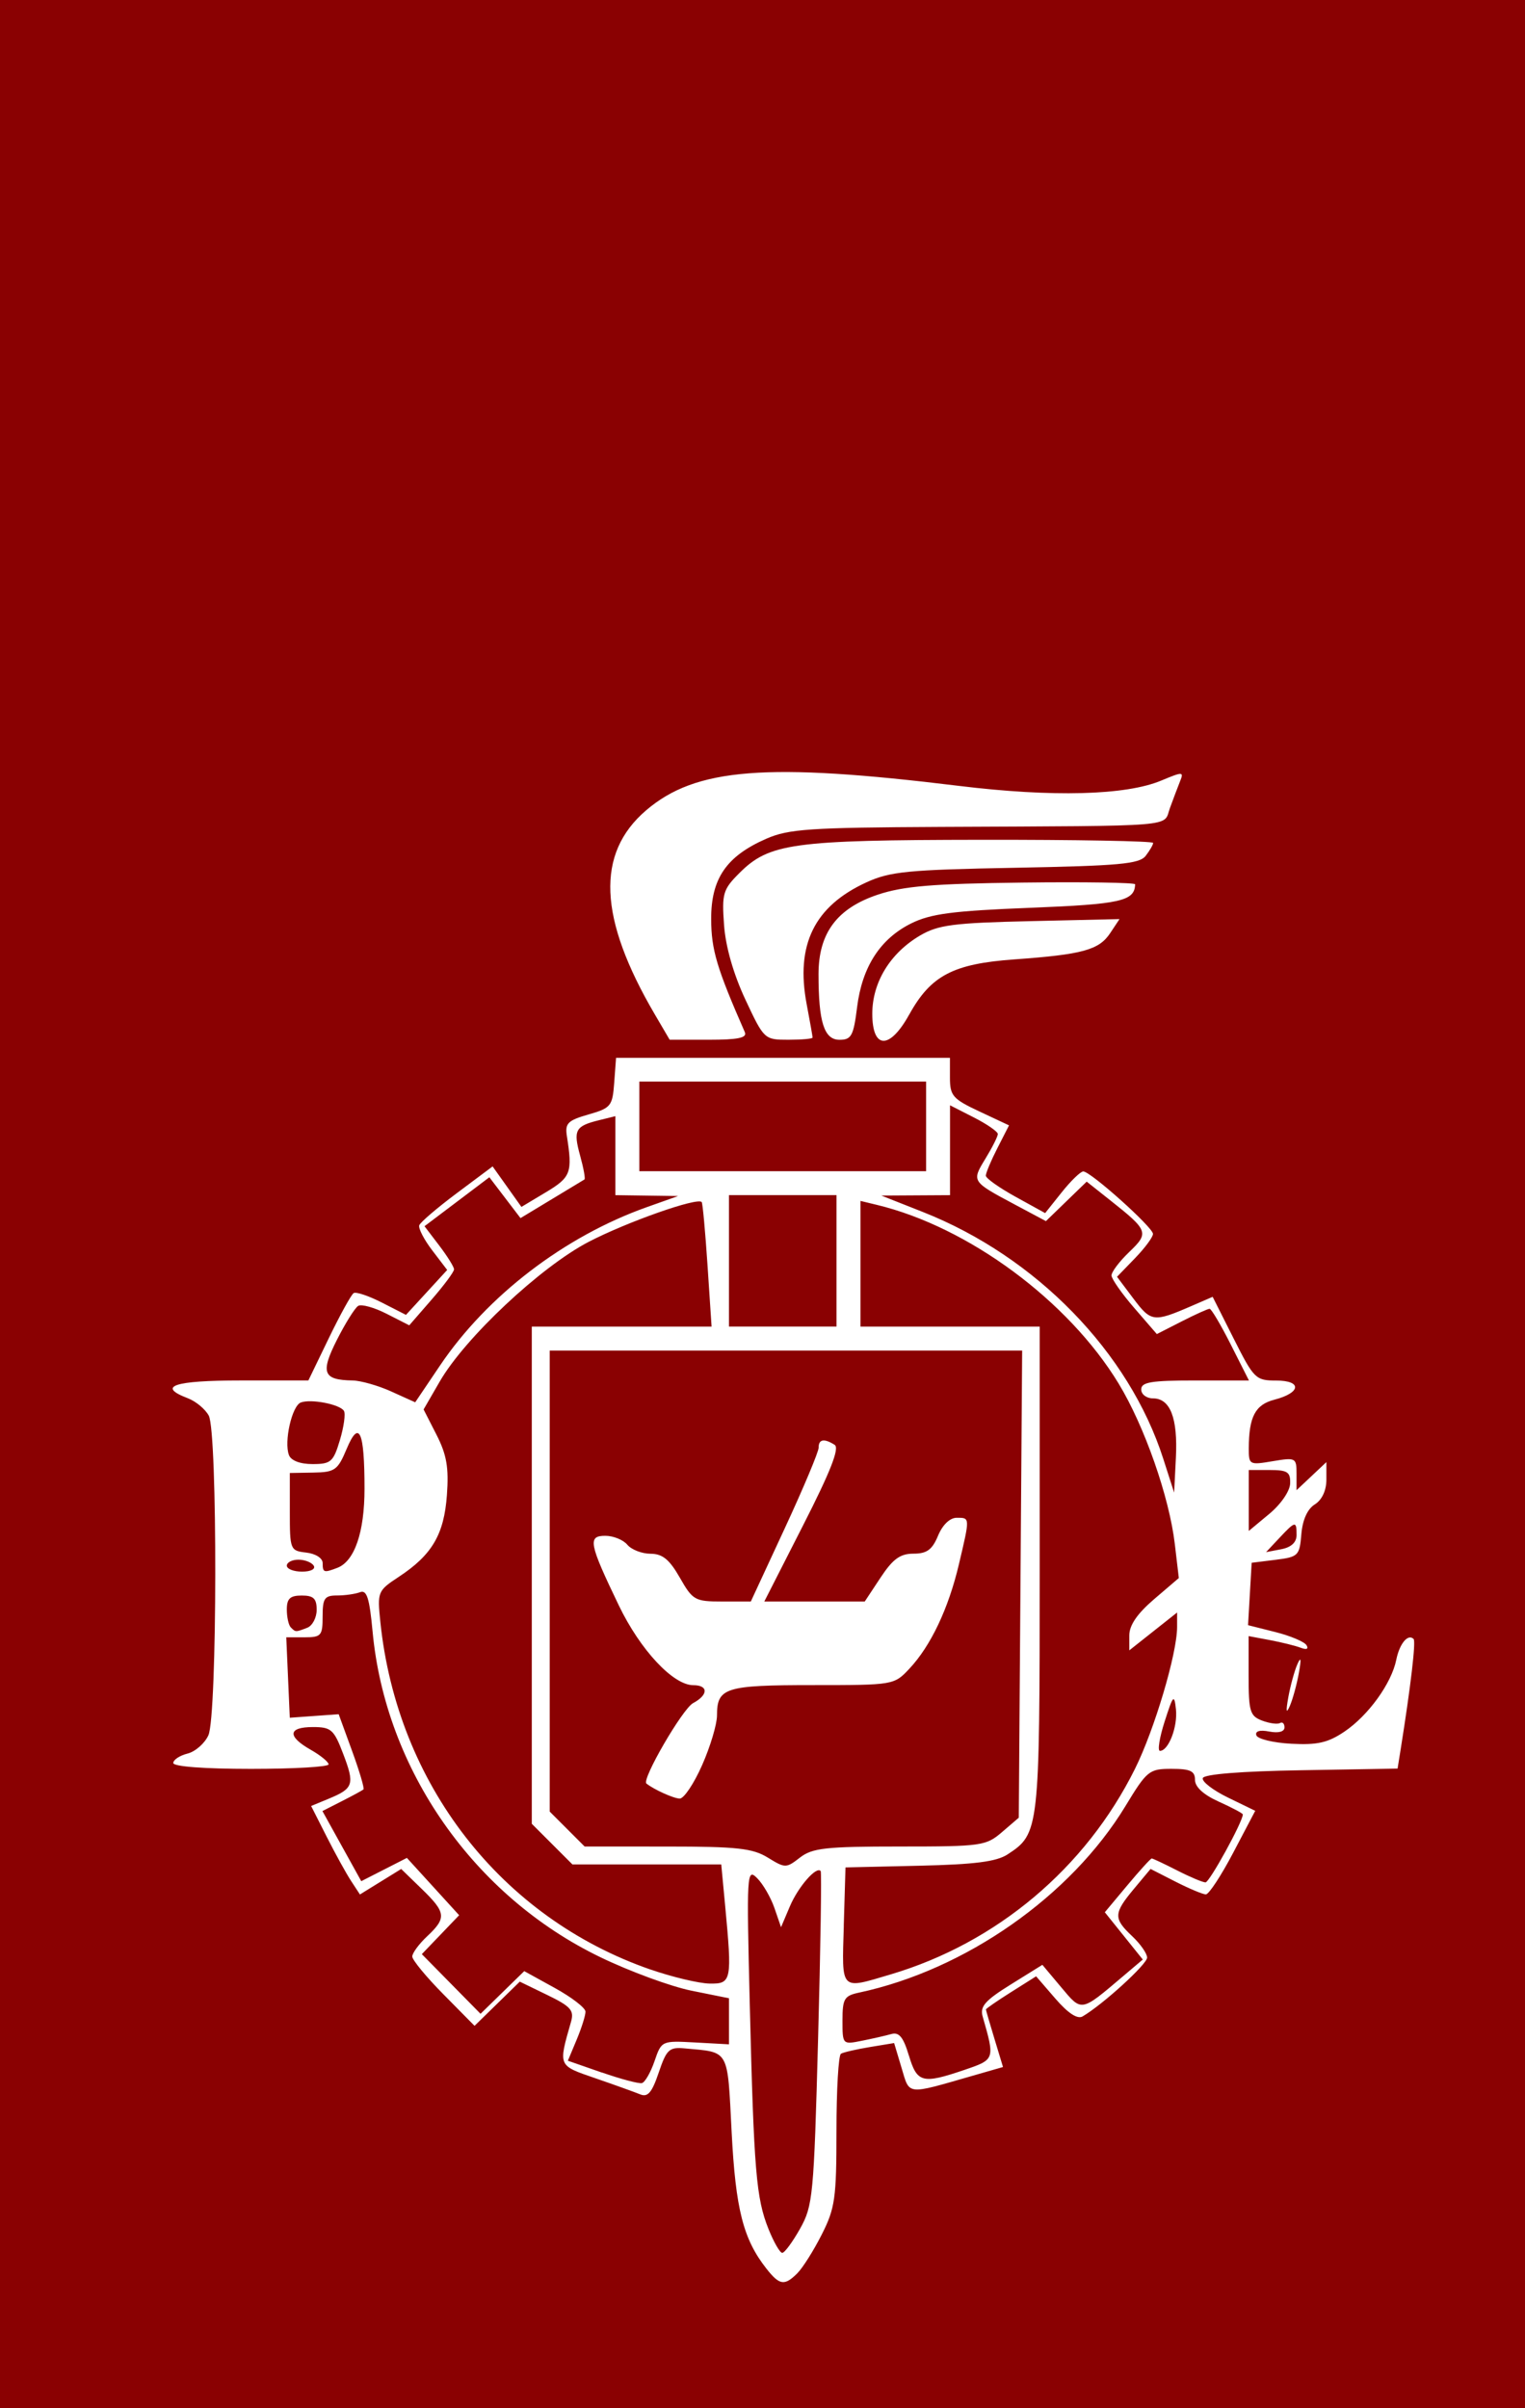 <?xml version="1.0" encoding="UTF-8"?>
<!-- Created with Inkscape (http://www.inkscape.org/) -->
<svg width="38mm" height="60mm" version="1.1" viewBox="0 0 38 60" xmlns="http://www.w3.org/2000/svg">
 <path d="m0 30v-30h38.263v60h-38.263zm19.871 26.634c0.132-0.132 0.405-0.565 0.606-0.963 0.331-0.653 0.366-0.902 0.366-2.58 0-1.022 0.05-1.887 0.112-1.923 0.061-0.036 0.385-0.111 0.718-0.166l0.607-0.1 0.185 0.618c0.206 0.687 0.103 0.676 1.756 0.201l0.772-0.222-0.212-0.699c-0.117-0.385-0.213-0.715-0.214-0.735-8.93e-4 -0.019 0.28-0.213 0.625-0.431l0.626-0.395 0.481 0.557c0.315 0.364 0.549 0.517 0.676 0.443 0.503-0.294 1.609-1.302 1.609-1.466 0-0.101-0.168-0.341-0.372-0.533-0.471-0.443-0.466-0.568 0.043-1.179l0.415-0.497 0.621 0.317c0.342 0.174 0.682 0.317 0.757 0.317 0.075 0 0.382-0.468 0.683-1.041l0.547-1.041-0.679-0.33c-0.374-0.182-0.656-0.4-0.628-0.485 0.032-0.097 0.953-0.171 2.453-0.196l2.401-0.041 0.077-0.48c0.253-1.587 0.382-2.689 0.322-2.749-0.139-0.139-0.35 0.114-0.431 0.516-0.118 0.589-0.697 1.391-1.294 1.793-0.41 0.276-0.674 0.336-1.325 0.301-0.447-0.024-0.837-0.119-0.868-0.21-0.035-0.105 0.085-0.14 0.323-0.094 0.231 0.044 0.378 0.004 0.378-0.103 0-0.096-0.05-0.145-0.112-0.109-0.061 0.036-0.262 0.009-0.447-0.061-0.301-0.114-0.335-0.227-0.335-1.116v-0.989l0.532 0.1c0.292 0.055 0.638 0.141 0.769 0.191 0.145 0.055 0.2 0.03 0.141-0.065-0.053-0.086-0.402-0.233-0.776-0.327l-0.68-0.171 0.09-1.555 0.596-0.074c0.566-0.071 0.598-0.102 0.642-0.637 0.03-0.359 0.151-0.628 0.335-0.743 0.179-0.112 0.289-0.346 0.289-0.617v-0.437l-0.372 0.35-0.372 0.35v-0.411c0-0.397-0.02-0.408-0.596-0.311-0.579 0.098-0.595 0.089-0.594-0.322 0.003-0.787 0.162-1.088 0.638-1.211 0.666-0.172 0.694-0.477 0.044-0.477-0.509 0-0.554-0.044-1.057-1.043l-0.525-1.043-0.556 0.241c-0.911 0.394-0.982 0.384-1.415-0.192l-0.412-0.548 0.449-0.464c0.247-0.255 0.448-0.527 0.447-0.605-0.002-0.165-1.555-1.556-1.737-1.556-0.067 2e-6 -0.308 0.233-0.536 0.519l-0.414 0.519-0.738-0.407c-0.406-0.224-0.739-0.46-0.74-0.525-0.001-0.065 0.128-0.373 0.288-0.686l0.29-0.568-0.736-0.345c-0.666-0.312-0.736-0.392-0.736-0.841v-0.496h-8.32l-0.046 0.62c-0.043 0.583-0.081 0.63-0.641 0.791-0.514 0.147-0.588 0.22-0.539 0.534 0.144 0.916 0.102 1.029-0.52 1.402l-0.612 0.367-0.718-1.009-0.89 0.665c-0.49 0.366-0.912 0.727-0.938 0.802-0.026 0.075 0.119 0.357 0.324 0.625l0.372 0.488-1.027 1.119-0.597-0.305c-0.329-0.168-0.646-0.275-0.706-0.238-0.06 0.037-0.338 0.542-0.619 1.122l-0.51 1.055h-1.683c-1.669 0-2.103 0.146-1.32 0.443 0.2 0.076 0.434 0.271 0.521 0.433 0.222 0.414 0.213 7.475-0.009 7.964-0.092 0.202-0.327 0.408-0.521 0.456-0.194 0.049-0.354 0.154-0.354 0.235 0 0.088 0.769 0.146 1.935 0.146 1.065 0 1.935-0.05 1.935-0.112-5.204e-4 -0.061-0.202-0.226-0.447-0.365-0.588-0.334-0.565-0.565 0.055-0.565 0.456 0 0.524 0.06 0.755 0.666 0.291 0.761 0.259 0.863-0.354 1.117l-0.444 0.184 0.388 0.766c0.213 0.421 0.487 0.917 0.608 1.102l0.22 0.336 1.028-0.635 0.51 0.495c0.609 0.59 0.625 0.724 0.138 1.181-0.205 0.192-0.372 0.42-0.372 0.505 0 0.086 0.349 0.509 0.776 0.941l0.776 0.786 1.127-1.101 0.686 0.333c0.583 0.283 0.672 0.383 0.592 0.663-0.32 1.121-0.334 1.087 0.606 1.411 0.479 0.165 0.981 0.346 1.116 0.401 0.19 0.078 0.293-0.043 0.462-0.542 0.195-0.577 0.261-0.639 0.648-0.603 1.125 0.104 1.061-0.01 1.169 2.081 0.099 1.927 0.289 2.672 0.868 3.408 0.327 0.415 0.45 0.433 0.771 0.112zm-0.722-1.1c-0.307-0.768-0.363-1.442-0.466-5.583-0.081-3.291-0.074-3.414 0.182-3.159 0.147 0.146 0.341 0.481 0.432 0.744l0.165 0.479 0.221-0.521c0.207-0.487 0.663-1.009 0.767-0.877 0.025 0.032-0.003 1.915-0.065 4.183-0.105 3.906-0.129 4.157-0.449 4.727-0.186 0.331-0.386 0.602-0.444 0.602-0.058 0-0.212-0.268-0.343-0.595zm-4.146-3.895-0.853-0.297 0.221-0.528c0.121-0.29 0.22-0.603 0.218-0.696-0.001-0.092-0.345-0.357-0.764-0.588l-0.762-0.42-1.089 1.063-1.463-1.486 0.93-0.97-1.302-1.428-1.137 0.58-0.968-1.747 0.487-0.248c0.268-0.136 0.509-0.267 0.536-0.291 0.027-0.024-0.1-0.455-0.284-0.959l-0.334-0.915-0.609 0.044-0.609 0.044-0.044-1.002-0.044-1.002h0.453c0.419 0 0.453-0.04 0.453-0.521 0-0.452 0.048-0.521 0.36-0.521 0.198 0 0.456-0.037 0.573-0.082 0.168-0.064 0.234 0.144 0.312 0.979 0.32 3.443 2.525 6.595 5.678 8.116 0.737 0.356 1.759 0.731 2.271 0.834l0.931 0.188v1.148l-0.84-0.046c-0.838-0.046-0.84-0.044-1.015 0.466-0.097 0.282-0.238 0.527-0.314 0.546-0.076 0.019-0.523-0.1-0.992-0.263zm7.643-0.43c-0.136-0.454-0.243-0.585-0.433-0.532-0.139 0.039-0.47 0.115-0.736 0.168-0.482 0.097-0.484 0.096-0.484-0.507 0-0.539 0.044-0.614 0.409-0.692 2.653-0.566 5.278-2.403 6.642-4.648 0.537-0.885 0.591-0.928 1.148-0.928 0.469 0 0.585 0.054 0.585 0.275 0 0.177 0.212 0.371 0.596 0.544 0.328 0.148 0.596 0.29 0.596 0.317 0 0.181-0.831 1.693-0.93 1.693-0.068 0-0.386-0.134-0.707-0.298-0.321-0.164-0.606-0.298-0.633-0.298-0.027 0-0.301 0.301-0.609 0.67l-0.56 0.67 0.473 0.589 0.473 0.589-0.491 0.416c-1.06 0.899-1.024 0.892-1.543 0.274l-0.468-0.558-0.788 0.49c-0.64 0.398-0.772 0.548-0.7 0.797 0.307 1.071 0.307 1.071-0.452 1.33-1.052 0.358-1.182 0.325-1.387-0.361zm-6.438-2.139c-3.726-1.292-6.315-4.625-6.731-8.666-0.077-0.744-0.066-0.771 0.459-1.117 0.829-0.546 1.129-1.055 1.2-2.039 0.05-0.685-0.006-1.004-0.259-1.501l-0.322-0.631 0.403-0.697c0.631-1.09 2.511-2.853 3.707-3.477 0.95-0.495 2.715-1.117 2.82-0.993 0.024 0.028 0.089 0.738 0.145 1.577l0.101 1.526h-4.48v12.387l0.506 0.506 0.506 0.506h3.709l0.095 1.005c0.179 1.897 0.164 1.974-0.387 1.964-0.266-0.005-0.929-0.163-1.472-0.351zm4.817-1.092 0.043-1.452 1.836-0.042c1.386-0.032 1.926-0.101 2.204-0.283 0.79-0.518 0.799-0.594 0.799-7.112v-6.037h-4.466v-3.132l0.409 0.099c2.282 0.55 4.771 2.389 6.024 4.452 0.645 1.061 1.262 2.824 1.4 3.998l0.1 0.847-0.617 0.528c-0.418 0.358-0.617 0.648-0.617 0.901v0.373l1.191-0.943v0.361c0 0.661-0.563 2.555-1.05 3.535-1.229 2.472-3.445 4.336-6.086 5.12-1.27 0.377-1.218 0.431-1.169-1.212zm-1.893-1.697c-0.377-0.232-0.766-0.275-2.505-0.275l-2.059-7.83e-4 -0.435-0.435-0.435-0.435v-11.487h11.772l-0.084 11.639-0.418 0.359c-0.399 0.343-0.511 0.359-2.548 0.359-1.845 0-2.178 0.037-2.486 0.275-0.345 0.268-0.368 0.268-0.802 7.45e-4zm-1.636-2.305c0.204-0.461 0.37-1.017 0.37-1.236 0-0.692 0.201-0.756 2.384-0.756 2.019 0 2.028-0.002 2.41-0.409 0.533-0.568 0.974-1.498 1.234-2.601 0.278-1.179 0.279-1.159-0.055-1.159-0.17 0-0.352 0.175-0.465 0.447-0.145 0.349-0.278 0.447-0.611 0.447-0.333 0-0.513 0.131-0.821 0.596l-0.394 0.596h-2.503l0.965-1.895c0.686-1.346 0.914-1.927 0.788-2.008-0.261-0.166-0.401-0.142-0.399 0.069 0.001 0.102-0.379 1.007-0.844 2.01l-0.846 1.824h-0.715c-0.678 0-0.733-0.031-1.054-0.594-0.26-0.455-0.431-0.595-0.731-0.596-0.215-5.95e-4 -0.475-0.102-0.577-0.224-0.102-0.123-0.349-0.223-0.549-0.223-0.444 0-0.408 0.187 0.337 1.735 0.534 1.109 1.354 1.987 1.856 1.987 0.379 0 0.376 0.243-0.006 0.447-0.262 0.14-1.286 1.904-1.163 2.003 0.191 0.152 0.676 0.371 0.83 0.375 0.103 0.003 0.355-0.372 0.558-0.833zm11.525-1.086c0.211-0.66 0.239-0.69 0.281-0.305 0.047 0.435-0.184 1.037-0.398 1.037-0.065 0-0.012-0.33 0.117-0.733zm-21.775-2.344c-0.055-0.055-0.099-0.256-0.099-0.447 0-0.271 0.082-0.347 0.372-0.347 0.293 0 0.372 0.075 0.372 0.356 0 0.196-0.106 0.397-0.235 0.447-0.292 0.112-0.289 0.112-0.41-0.009zm-0.099-1.538c0-0.082 0.13-0.149 0.289-0.149 0.159 0 0.33 0.067 0.381 0.149 0.052 0.084-0.073 0.149-0.289 0.149-0.21 0-0.381-0.067-0.381-0.149zm0.893-0.065c0-0.122-0.175-0.234-0.409-0.261-0.4-0.046-0.409-0.07-0.409-1.015v-0.968l0.586-0.01c0.537-0.009 0.607-0.059 0.829-0.588 0.312-0.745 0.446-0.449 0.446 0.989 0 1.085-0.248 1.808-0.677 1.972-0.337 0.129-0.366 0.12-0.366-0.121zm23.839-0.625c0.4-0.426 0.429-0.431 0.429-0.073 0 0.182-0.133 0.306-0.38 0.353l-0.38 0.073zm-0.762-0.934v-0.759h0.521c0.444 0 0.52 0.049 0.51 0.335-0.006 0.191-0.23 0.517-0.521 0.759l-0.51 0.424zm-2.13-1.037c-0.852-2.656-3.166-5.033-5.984-6.148l-1.042-0.412 1.712-0.01v-2.239l0.596 0.304c0.328 0.167 0.595 0.353 0.595 0.412-2.94e-4 0.06-0.139 0.335-0.308 0.612-0.347 0.57-0.349 0.568 0.721 1.139l0.785 0.419 0.508-0.492 0.508-0.492 0.582 0.461c0.957 0.758 0.978 0.814 0.476 1.294-0.244 0.234-0.442 0.497-0.439 0.584 0.002 0.087 0.257 0.451 0.567 0.809l0.562 0.65 0.618-0.315c0.34-0.174 0.654-0.315 0.697-0.315 0.043 0 0.281 0.402 0.529 0.893l0.451 0.893h-1.342c-1.094 0-1.342 0.041-1.342 0.223 0 0.123 0.132 0.223 0.293 0.223 0.431 0 0.62 0.491 0.571 1.475l-0.044 0.872zm-21.787-0.095c-0.127-0.332 0.074-1.224 0.295-1.309 0.25-0.096 0.974 0.044 1.075 0.208 0.044 0.07-0.001 0.397-0.1 0.727-0.163 0.545-0.224 0.599-0.682 0.599-0.31 0-0.535-0.086-0.588-0.224zm2.552-1.583c-0.328-0.148-0.763-0.272-0.968-0.275-0.736-0.012-0.804-0.191-0.388-1.013 0.21-0.415 0.448-0.795 0.529-0.845 0.081-0.05 0.4 0.039 0.71 0.197l0.563 0.287 0.558-0.642c0.307-0.353 0.558-0.691 0.558-0.752 0-0.06-0.166-0.327-0.368-0.592l-0.368-0.483 1.616-1.22 0.776 1.018 0.773-0.467c0.425-0.257 0.794-0.48 0.821-0.496 0.026-0.016-0.023-0.284-0.109-0.596-0.175-0.633-0.121-0.734 0.47-0.88l0.409-0.101v1.968l1.563 0.022-0.78 0.277c-2.052 0.729-3.979 2.205-5.153 3.946l-0.618 0.916-0.596-0.269zm8.412-3.255v-1.638h2.68v3.275h-2.68zm-2.233-3.35v-1.117h7.146v2.233h-7.146zm16.433 13.623c0.065-0.358 0.054-0.428-0.036-0.223-0.072 0.164-0.173 0.532-0.225 0.819-0.065 0.358-0.054 0.428 0.036 0.223 0.072-0.164 0.173-0.532 0.225-0.819zm-13.803-15.968c-0.701-1.599-0.837-2.055-0.84-2.817-0.004-1.011 0.379-1.57 1.373-2.005 0.558-0.244 1.078-0.279 4.355-0.295 5.999-0.029 5.53 0.009 5.702-0.466 0.082-0.225 0.196-0.526 0.253-0.669 0.099-0.244 0.072-0.245-0.469-0.019-0.881 0.369-2.711 0.417-5.04 0.132-4.8-0.588-6.557-0.45-7.795 0.609-1.257 1.076-1.189 2.685 0.216 5.083l0.371 0.633h0.977c0.726 0 0.956-0.048 0.896-0.186zm1.687 0.132c0-0.03-0.066-0.403-0.147-0.83-0.281-1.481 0.19-2.442 1.487-3.037 0.591-0.271 1.03-0.314 3.722-0.364 2.581-0.049 3.081-0.094 3.238-0.297 0.102-0.132 0.186-0.277 0.186-0.322-9e-5 -0.046-1.926-0.081-4.28-0.078-4.708 0.006-5.287 0.085-6.033 0.832-0.406 0.406-0.436 0.508-0.379 1.293 0.039 0.54 0.234 1.22 0.531 1.855 0.466 0.995 0.473 1.002 1.072 1.002 0.332 0 0.603-0.024 0.603-0.054zm1.109-0.757c0.126-1.007 0.577-1.705 1.349-2.088 0.484-0.24 1.031-0.312 2.954-0.388 2.264-0.089 2.613-0.167 2.625-0.586 0.001-0.042-1.26-0.062-2.804-0.043-2.233 0.027-2.97 0.088-3.607 0.301-1.016 0.339-1.478 0.957-1.478 1.982 0 1.195 0.14 1.634 0.523 1.634 0.296 0 0.349-0.098 0.438-0.811zm1.299 0.184c0.537-0.973 1.095-1.266 2.619-1.375 1.7-0.122 2.11-0.234 2.389-0.655l0.232-0.349-2.224 0.051c-1.917 0.044-2.295 0.094-2.744 0.357-0.746 0.438-1.192 1.167-1.192 1.95 0 0.89 0.434 0.9 0.919 0.021z" fill="#8a0102" stroke-width=".149"/>
</svg>
